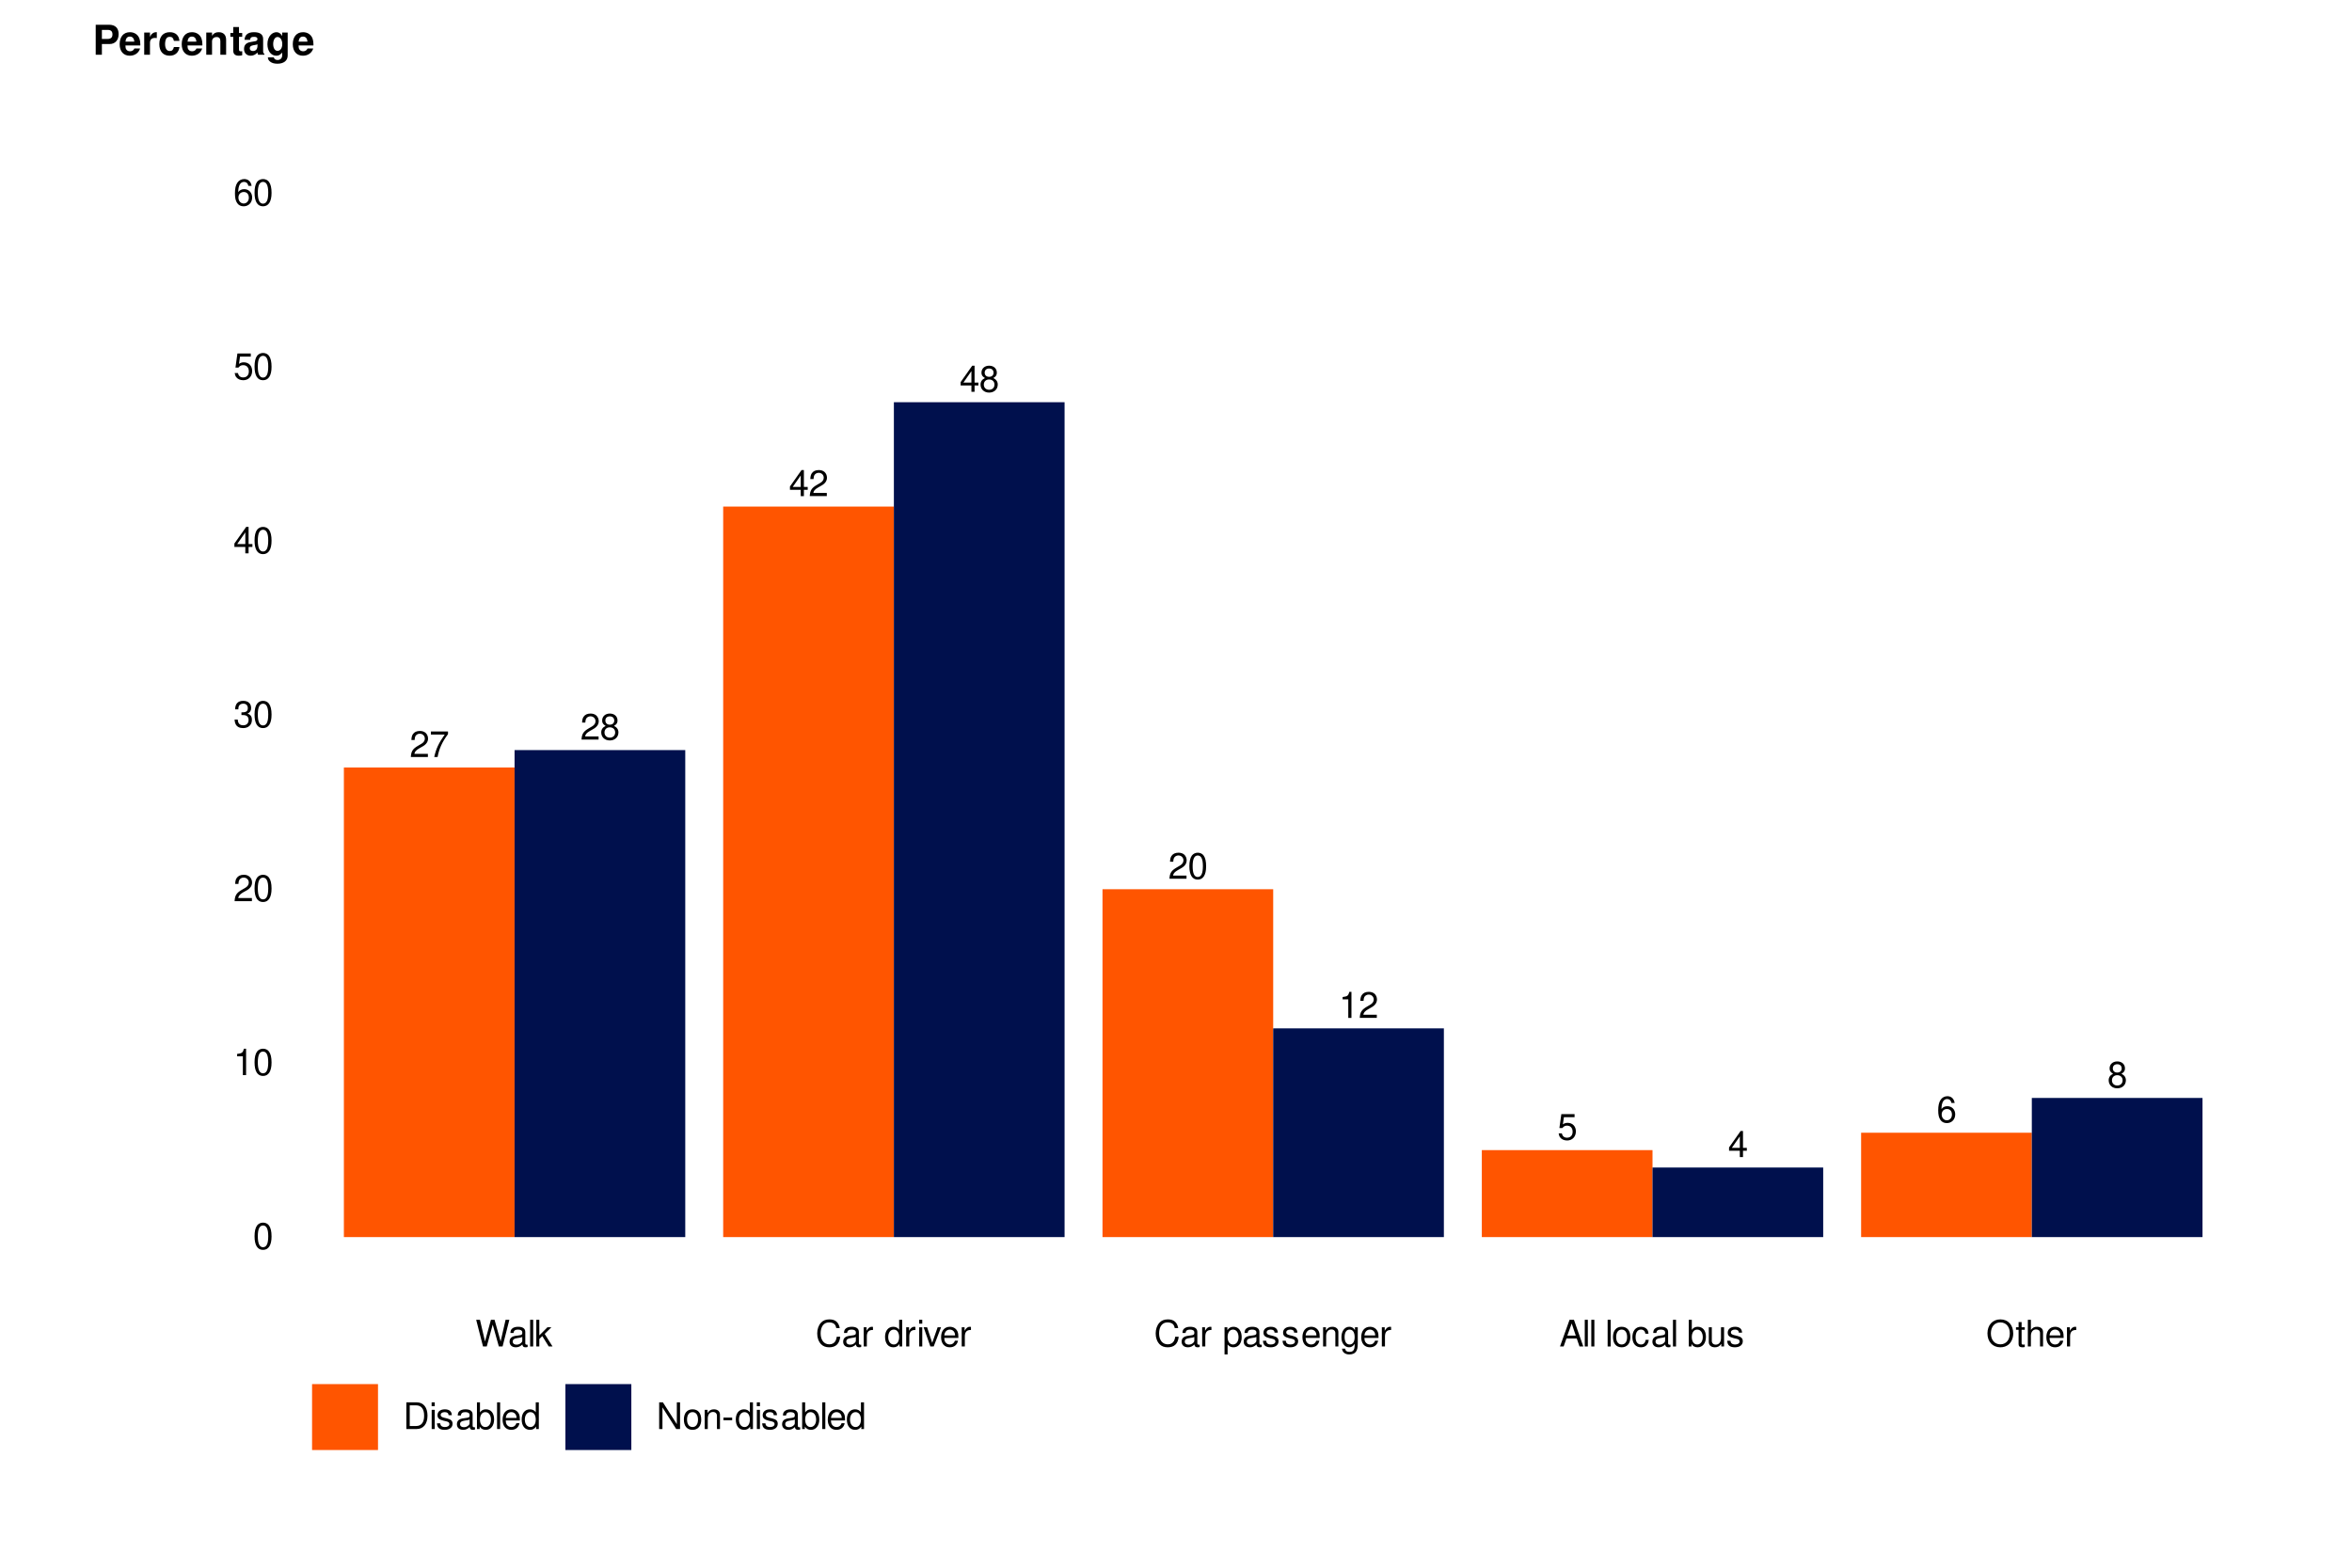 <?xml version="1.0" encoding="UTF-8"?>
<svg xmlns="http://www.w3.org/2000/svg" xmlns:xlink="http://www.w3.org/1999/xlink" width="720pt" height="480pt" viewBox="0 0 720 480" version="1.1">
<defs>
<g>
<symbol overflow="visible" id="glyph0-0">
<path style="stroke:none;" d=""/>
</symbol>
<symbol overflow="visible" id="glyph0-1">
<path style="stroke:none;" d="M 5.594 -0.969 L 1.469 -0.969 C 1.562 -1.625 1.922 -2.047 2.891 -2.625 L 3.984 -3.25 C 5.078 -3.859 5.641 -4.672 5.641 -5.656 C 5.641 -6.312 5.375 -6.938 4.922 -7.375 C 4.453 -7.781 3.875 -7.984 3.141 -7.984 C 2.141 -7.984 1.406 -7.641 0.969 -6.953 C 0.703 -6.531 0.578 -6.031 0.547 -5.219 L 1.531 -5.219 C 1.562 -5.766 1.625 -6.094 1.75 -6.359 C 2.016 -6.844 2.516 -7.141 3.109 -7.141 C 3.984 -7.141 4.656 -6.5 4.656 -5.641 C 4.656 -5 4.281 -4.438 3.594 -4.047 L 2.578 -3.453 C 0.938 -2.5 0.469 -1.75 0.375 -0.016 L 5.594 -0.016 Z M 5.594 -0.969 "/>
</symbol>
<symbol overflow="visible" id="glyph0-2">
<path style="stroke:none;" d="M 5.75 -7.828 L 0.516 -7.828 L 0.516 -6.875 L 4.734 -6.875 C 2.875 -4.203 2.109 -2.578 1.531 0 L 2.562 0 C 3 -2.5 3.984 -4.656 5.75 -7.016 Z M 5.75 -7.828 "/>
</symbol>
<symbol overflow="visible" id="glyph0-3">
<path style="stroke:none;" d="M 3.609 -1.938 L 3.609 0 L 4.578 0 L 4.578 -1.938 L 5.75 -1.938 L 5.75 -2.812 L 4.578 -2.812 L 4.578 -7.984 L 3.859 -7.984 L 0.312 -2.953 L 0.312 -1.938 Z M 3.609 -2.812 L 1.156 -2.812 L 3.609 -6.328 Z M 3.609 -2.812 "/>
</symbol>
<symbol overflow="visible" id="glyph0-4">
<path style="stroke:none;" d="M 3.031 -7.984 C 2.312 -7.984 1.641 -7.656 1.234 -7.109 C 0.734 -6.406 0.469 -5.344 0.469 -3.859 C 0.469 -1.172 1.359 0.25 3.031 0.25 C 4.688 0.25 5.594 -1.172 5.594 -3.797 C 5.594 -5.344 5.359 -6.391 4.844 -7.109 C 4.438 -7.672 3.781 -7.984 3.031 -7.984 Z M 3.031 -7.125 C 4.094 -7.125 4.609 -6.047 4.609 -3.891 C 4.609 -1.609 4.094 -0.547 3.016 -0.547 C 1.984 -0.547 1.469 -1.656 1.469 -3.859 C 1.469 -6.047 1.984 -7.125 3.031 -7.125 Z M 3.031 -7.125 "/>
</symbol>
<symbol overflow="visible" id="glyph0-5">
<path style="stroke:none;" d="M 5.266 -7.828 L 1.219 -7.828 L 0.625 -3.562 L 1.531 -3.562 C 1.984 -4.109 2.359 -4.297 2.969 -4.297 C 4.016 -4.297 4.672 -3.578 4.672 -2.422 C 4.672 -1.297 4.016 -0.609 2.953 -0.609 C 2.109 -0.609 1.594 -1.031 1.359 -1.922 L 0.391 -1.922 C 0.516 -1.281 0.625 -0.969 0.859 -0.688 C 1.297 -0.094 2.094 0.25 2.984 0.25 C 4.562 0.25 5.672 -0.891 5.672 -2.547 C 5.672 -4.094 4.641 -5.156 3.141 -5.156 C 2.578 -5.156 2.141 -5.016 1.688 -4.688 L 2 -6.875 L 5.266 -6.875 Z M 5.266 -7.828 "/>
</symbol>
<symbol overflow="visible" id="glyph0-6">
<path style="stroke:none;" d="M 5.5 -5.906 C 5.312 -7.219 4.469 -7.984 3.281 -7.984 C 2.422 -7.984 1.641 -7.562 1.188 -6.844 C 0.688 -6.062 0.469 -5.094 0.469 -3.641 C 0.469 -2.297 0.656 -1.453 1.141 -0.734 C 1.562 -0.094 2.25 0.25 3.109 0.25 C 4.594 0.25 5.672 -0.859 5.672 -2.422 C 5.672 -3.891 4.672 -4.922 3.266 -4.922 C 2.5 -4.922 1.891 -4.641 1.469 -4.047 C 1.484 -6.031 2.094 -7.125 3.219 -7.125 C 3.906 -7.125 4.375 -6.688 4.531 -5.906 Z M 3.141 -4.062 C 4.094 -4.062 4.672 -3.406 4.672 -2.344 C 4.672 -1.344 4.016 -0.609 3.109 -0.609 C 2.203 -0.609 1.531 -1.375 1.531 -2.391 C 1.531 -3.375 2.188 -4.062 3.141 -4.062 Z M 3.141 -4.062 "/>
</symbol>
<symbol overflow="visible" id="glyph0-7">
<path style="stroke:none;" d="M 4.312 -4.203 C 5.141 -4.703 5.391 -5.109 5.391 -5.859 C 5.391 -7.109 4.438 -7.984 3.031 -7.984 C 1.656 -7.984 0.688 -7.109 0.688 -5.859 C 0.688 -5.109 0.938 -4.719 1.75 -4.203 C 0.844 -3.75 0.406 -3.109 0.406 -2.219 C 0.406 -0.766 1.484 0.25 3.031 0.25 C 4.578 0.25 5.672 -0.766 5.672 -2.219 C 5.672 -3.109 5.219 -3.75 4.312 -4.203 Z M 3.031 -7.125 C 3.859 -7.125 4.391 -6.625 4.391 -5.828 C 4.391 -5.078 3.859 -4.578 3.031 -4.578 C 2.203 -4.578 1.672 -5.078 1.672 -5.859 C 1.672 -6.625 2.203 -7.125 3.031 -7.125 Z M 3.031 -3.766 C 4.016 -3.766 4.672 -3.125 4.672 -2.203 C 4.672 -1.234 4.016 -0.609 3.016 -0.609 C 2.062 -0.609 1.406 -1.266 1.406 -2.188 C 1.406 -3.141 2.062 -3.766 3.031 -3.766 Z M 3.031 -3.766 "/>
</symbol>
<symbol overflow="visible" id="glyph0-8">
<path style="stroke:none;" d="M 2.859 -5.688 L 2.859 0 L 3.828 0 L 3.828 -7.984 L 3.188 -7.984 C 2.844 -6.766 2.625 -6.594 1.125 -6.391 L 1.125 -5.688 Z M 2.859 -5.688 "/>
</symbol>
<symbol overflow="visible" id="glyph1-0">
<path style="stroke:none;" d=""/>
</symbol>
<symbol overflow="visible" id="glyph1-1">
<path style="stroke:none;" d="M 3.078 -8.094 C 2.344 -8.094 1.672 -7.766 1.25 -7.219 C 0.734 -6.5 0.484 -5.422 0.484 -3.922 C 0.484 -1.188 1.375 0.25 3.078 0.25 C 4.766 0.25 5.688 -1.188 5.688 -3.859 C 5.688 -5.422 5.438 -6.469 4.906 -7.219 C 4.5 -7.781 3.828 -8.094 3.078 -8.094 Z M 3.078 -7.219 C 4.141 -7.219 4.672 -6.141 4.672 -3.938 C 4.672 -1.641 4.156 -0.562 3.062 -0.562 C 2.016 -0.562 1.484 -1.688 1.484 -3.906 C 1.484 -6.141 2.016 -7.219 3.078 -7.219 Z M 3.078 -7.219 "/>
</symbol>
<symbol overflow="visible" id="glyph1-2">
<path style="stroke:none;" d="M 2.906 -5.766 L 2.906 0 L 3.891 0 L 3.891 -8.094 L 3.234 -8.094 C 2.891 -6.859 2.672 -6.688 1.141 -6.484 L 1.141 -5.766 Z M 2.906 -5.766 "/>
</symbol>
<symbol overflow="visible" id="glyph1-3">
<path style="stroke:none;" d="M 5.672 -0.969 L 1.484 -0.969 C 1.594 -1.641 1.953 -2.078 2.922 -2.672 L 4.047 -3.297 C 5.156 -3.906 5.719 -4.734 5.719 -5.734 C 5.719 -6.406 5.453 -7.031 4.984 -7.469 C 4.516 -7.891 3.938 -8.094 3.188 -8.094 C 2.172 -8.094 1.422 -7.734 0.984 -7.047 C 0.703 -6.625 0.578 -6.109 0.562 -5.297 L 1.547 -5.297 C 1.578 -5.844 1.641 -6.172 1.781 -6.438 C 2.031 -6.938 2.547 -7.234 3.141 -7.234 C 4.047 -7.234 4.719 -6.594 4.719 -5.719 C 4.719 -5.062 4.344 -4.5 3.641 -4.094 L 2.609 -3.5 C 0.953 -2.547 0.469 -1.781 0.375 -0.016 L 5.672 -0.016 Z M 5.672 -0.969 "/>
</symbol>
<symbol overflow="visible" id="glyph1-4">
<path style="stroke:none;" d="M 2.469 -3.734 L 3.016 -3.734 C 4.094 -3.734 4.656 -3.219 4.656 -2.25 C 4.656 -1.234 4.047 -0.609 3.031 -0.609 C 1.938 -0.609 1.406 -1.172 1.344 -2.359 L 0.359 -2.359 C 0.406 -1.703 0.516 -1.281 0.703 -0.922 C 1.125 -0.141 1.891 0.25 2.984 0.25 C 4.609 0.25 5.672 -0.734 5.672 -2.266 C 5.672 -3.297 5.281 -3.859 4.328 -4.188 C 5.062 -4.5 5.438 -5.047 5.438 -5.875 C 5.438 -7.266 4.531 -8.094 3.016 -8.094 C 1.406 -8.094 0.562 -7.203 0.531 -5.484 L 1.516 -5.484 C 1.531 -5.984 1.562 -6.266 1.688 -6.516 C 1.922 -6.969 2.406 -7.234 3.031 -7.234 C 3.906 -7.234 4.422 -6.703 4.422 -5.844 C 4.422 -5.266 4.219 -4.922 3.781 -4.734 C 3.516 -4.609 3.156 -4.578 2.469 -4.562 Z M 2.469 -3.734 "/>
</symbol>
<symbol overflow="visible" id="glyph1-5">
<path style="stroke:none;" d="M 3.656 -1.953 L 3.656 0 L 4.656 0 L 4.656 -1.953 L 5.828 -1.953 L 5.828 -2.844 L 4.656 -2.844 L 4.656 -8.094 L 3.922 -8.094 L 0.312 -3 L 0.312 -1.953 Z M 3.656 -2.844 L 1.172 -2.844 L 3.656 -6.422 Z M 3.656 -2.844 "/>
</symbol>
<symbol overflow="visible" id="glyph1-6">
<path style="stroke:none;" d="M 5.328 -7.938 L 1.234 -7.938 L 0.641 -3.625 L 1.547 -3.625 C 2 -4.172 2.391 -4.359 3.016 -4.359 C 4.078 -4.359 4.734 -3.625 4.734 -2.453 C 4.734 -1.312 4.078 -0.609 3 -0.609 C 2.141 -0.609 1.609 -1.047 1.375 -1.953 L 0.391 -1.953 C 0.531 -1.297 0.641 -0.984 0.875 -0.688 C 1.328 -0.094 2.125 0.25 3.031 0.25 C 4.625 0.25 5.75 -0.906 5.75 -2.594 C 5.75 -4.156 4.703 -5.234 3.188 -5.234 C 2.625 -5.234 2.172 -5.094 1.719 -4.75 L 2.031 -6.969 L 5.328 -6.969 Z M 5.328 -7.938 "/>
</symbol>
<symbol overflow="visible" id="glyph1-7">
<path style="stroke:none;" d="M 5.578 -6 C 5.391 -7.312 4.531 -8.094 3.328 -8.094 C 2.453 -8.094 1.672 -7.672 1.203 -6.953 C 0.688 -6.156 0.484 -5.172 0.484 -3.703 C 0.484 -2.328 0.672 -1.469 1.156 -0.75 C 1.578 -0.094 2.281 0.25 3.141 0.25 C 4.656 0.25 5.75 -0.875 5.75 -2.453 C 5.75 -3.938 4.734 -5 3.312 -5 C 2.531 -5 1.922 -4.703 1.484 -4.109 C 1.5 -6.109 2.125 -7.219 3.266 -7.219 C 3.953 -7.219 4.438 -6.781 4.594 -6 Z M 3.188 -4.125 C 4.141 -4.125 4.734 -3.453 4.734 -2.375 C 4.734 -1.359 4.062 -0.609 3.156 -0.609 C 2.234 -0.609 1.547 -1.391 1.547 -2.422 C 1.547 -3.422 2.219 -4.125 3.188 -4.125 Z M 3.188 -4.125 "/>
</symbol>
<symbol overflow="visible" id="glyph1-8">
<path style="stroke:none;" d="M 8.328 0 L 10.406 -8.172 L 9.25 -8.172 L 7.734 -1.531 L 5.875 -8.172 L 4.766 -8.172 L 2.953 -1.531 L 1.406 -8.172 L 0.25 -8.172 L 2.344 0 L 3.484 0 L 5.312 -6.703 L 7.188 0 Z M 8.328 0 "/>
</symbol>
<symbol overflow="visible" id="glyph1-9">
<path style="stroke:none;" d="M 6 -0.547 C 5.891 -0.531 5.844 -0.531 5.797 -0.531 C 5.469 -0.531 5.281 -0.688 5.281 -0.984 L 5.281 -4.438 C 5.281 -5.484 4.531 -6.031 3.078 -6.031 C 2.219 -6.031 1.531 -5.797 1.125 -5.359 C 0.859 -5.047 0.75 -4.719 0.734 -4.141 L 1.672 -4.141 C 1.75 -4.844 2.172 -5.172 3.047 -5.172 C 3.906 -5.172 4.359 -4.859 4.359 -4.297 L 4.359 -4.062 C 4.344 -3.656 4.141 -3.5 3.391 -3.406 C 2.062 -3.234 1.859 -3.188 1.5 -3.047 C 0.812 -2.75 0.469 -2.234 0.469 -1.484 C 0.469 -0.422 1.203 0.25 2.391 0.25 C 3.141 0.25 3.734 0 4.391 -0.609 C 4.453 0 4.75 0.25 5.359 0.25 C 5.562 0.25 5.688 0.234 6 0.156 Z M 4.359 -1.844 C 4.359 -1.531 4.266 -1.344 3.984 -1.094 C 3.609 -0.734 3.141 -0.562 2.594 -0.562 C 1.875 -0.562 1.438 -0.906 1.438 -1.5 C 1.438 -2.125 1.844 -2.438 2.859 -2.578 C 3.859 -2.719 4.047 -2.75 4.359 -2.906 Z M 4.359 -1.844 "/>
</symbol>
<symbol overflow="visible" id="glyph1-10">
<path style="stroke:none;" d="M 1.703 -8.172 L 0.766 -8.172 L 0.766 0 L 1.703 0 Z M 1.703 -8.172 "/>
</symbol>
<symbol overflow="visible" id="glyph1-11">
<path style="stroke:none;" d="M 1.578 -8.172 L 0.656 -8.172 L 0.656 0 L 1.578 0 L 1.578 -2.281 L 2.484 -3.188 L 4.469 0 L 5.625 0 L 3.219 -3.844 L 5.266 -5.875 L 4.062 -5.875 L 1.578 -3.391 Z M 1.578 -8.172 "/>
</symbol>
<symbol overflow="visible" id="glyph1-12">
<path style="stroke:none;" d="M 7.422 -5.641 C 7.094 -7.422 6.062 -8.297 4.266 -8.297 C 3.172 -8.297 2.281 -7.953 1.688 -7.281 C 0.938 -6.469 0.531 -5.312 0.531 -3.984 C 0.531 -2.641 0.953 -1.484 1.719 -0.688 C 2.359 -0.047 3.156 0.25 4.219 0.25 C 6.219 0.25 7.344 -0.812 7.578 -2.984 L 6.516 -2.984 C 6.422 -2.422 6.312 -2.031 6.141 -1.719 C 5.797 -1.047 5.109 -0.656 4.234 -0.656 C 2.609 -0.656 1.578 -1.953 1.578 -4 C 1.578 -6.094 2.547 -7.375 4.141 -7.375 C 4.812 -7.375 5.422 -7.188 5.766 -6.875 C 6.062 -6.594 6.234 -6.25 6.359 -5.641 Z M 7.422 -5.641 "/>
</symbol>
<symbol overflow="visible" id="glyph1-13">
<path style="stroke:none;" d="M 0.766 -5.875 L 0.766 0 L 1.719 0 L 1.719 -3.047 C 1.719 -4.453 2.312 -5.094 3.594 -5.047 L 3.594 -6 C 3.438 -6.031 3.344 -6.031 3.234 -6.031 C 2.625 -6.031 2.172 -5.688 1.641 -4.812 L 1.641 -5.875 Z M 0.766 -5.875 "/>
</symbol>
<symbol overflow="visible" id="glyph1-14">
<path style="stroke:none;" d=""/>
</symbol>
<symbol overflow="visible" id="glyph1-15">
<path style="stroke:none;" d="M 5.547 -8.172 L 4.609 -8.172 L 4.609 -5.125 C 4.219 -5.719 3.594 -6.031 2.812 -6.031 C 1.281 -6.031 0.297 -4.812 0.297 -2.953 C 0.297 -0.969 1.25 0.25 2.844 0.25 C 3.656 0.25 4.219 -0.047 4.719 -0.766 L 4.719 0 L 5.547 0 Z M 2.969 -5.172 C 3.984 -5.172 4.609 -4.281 4.609 -2.875 C 4.609 -1.516 3.969 -0.609 2.984 -0.609 C 1.953 -0.609 1.266 -1.531 1.266 -2.891 C 1.266 -4.25 1.953 -5.172 2.969 -5.172 Z M 2.969 -5.172 "/>
</symbol>
<symbol overflow="visible" id="glyph1-16">
<path style="stroke:none;" d="M 1.688 -5.875 L 0.75 -5.875 L 0.75 0 L 1.688 0 Z M 1.688 -8.172 L 0.734 -8.172 L 0.734 -6.984 L 1.688 -6.984 Z M 1.688 -8.172 "/>
</symbol>
<symbol overflow="visible" id="glyph1-17">
<path style="stroke:none;" d="M 3.188 0 L 5.438 -5.875 L 4.391 -5.875 L 2.734 -1.109 L 1.172 -5.875 L 0.109 -5.875 L 2.172 0 Z M 3.188 0 "/>
</symbol>
<symbol overflow="visible" id="glyph1-18">
<path style="stroke:none;" d="M 5.75 -2.625 C 5.75 -3.516 5.688 -4.062 5.516 -4.5 C 5.125 -5.453 4.234 -6.031 3.141 -6.031 C 1.5 -6.031 0.453 -4.797 0.453 -2.859 C 0.453 -0.922 1.453 0.25 3.109 0.25 C 4.453 0.25 5.391 -0.5 5.625 -1.781 L 4.688 -1.781 C 4.422 -1.016 3.906 -0.609 3.141 -0.609 C 2.547 -0.609 2.047 -0.875 1.734 -1.359 C 1.516 -1.703 1.438 -2.031 1.422 -2.625 Z M 1.438 -3.391 C 1.531 -4.469 2.188 -5.172 3.125 -5.172 C 4.078 -5.172 4.734 -4.438 4.734 -3.391 Z M 1.438 -3.391 "/>
</symbol>
<symbol overflow="visible" id="glyph1-19">
<path style="stroke:none;" d="M 0.609 2.438 L 1.547 2.438 L 1.547 -0.609 C 2.031 -0.016 2.594 0.25 3.344 0.25 C 4.875 0.25 5.859 -0.969 5.859 -2.828 C 5.859 -4.812 4.891 -6.031 3.344 -6.031 C 2.547 -6.031 1.906 -5.688 1.469 -4.984 L 1.469 -5.875 L 0.609 -5.875 Z M 3.188 -5.172 C 4.219 -5.172 4.891 -4.25 4.891 -2.859 C 4.891 -1.531 4.203 -0.609 3.188 -0.609 C 2.188 -0.609 1.547 -1.516 1.547 -2.891 C 1.547 -4.266 2.188 -5.172 3.188 -5.172 Z M 3.188 -5.172 "/>
</symbol>
<symbol overflow="visible" id="glyph1-20">
<path style="stroke:none;" d="M 4.906 -4.234 C 4.891 -5.391 4.141 -6.031 2.781 -6.031 C 1.406 -6.031 0.531 -5.328 0.531 -4.25 C 0.531 -3.328 1 -2.891 2.391 -2.547 L 3.266 -2.344 C 3.906 -2.188 4.172 -1.953 4.172 -1.531 C 4.172 -0.969 3.625 -0.609 2.797 -0.609 C 2.297 -0.609 1.875 -0.75 1.641 -1 C 1.484 -1.172 1.422 -1.328 1.359 -1.75 L 0.375 -1.75 C 0.422 -0.391 1.188 0.25 2.719 0.25 C 4.203 0.25 5.141 -0.469 5.141 -1.609 C 5.141 -2.469 4.656 -2.953 3.484 -3.234 L 2.594 -3.453 C 1.828 -3.625 1.5 -3.875 1.5 -4.297 C 1.5 -4.844 1.984 -5.172 2.75 -5.172 C 3.5 -5.172 3.906 -4.844 3.922 -4.234 Z M 4.906 -4.234 "/>
</symbol>
<symbol overflow="visible" id="glyph1-21">
<path style="stroke:none;" d="M 0.781 -5.875 L 0.781 0 L 1.719 0 L 1.719 -3.234 C 1.719 -4.438 2.359 -5.219 3.312 -5.219 C 4.062 -5.219 4.531 -4.766 4.531 -4.062 L 4.531 0 L 5.453 0 L 5.453 -4.438 C 5.453 -5.406 4.734 -6.031 3.594 -6.031 C 2.719 -6.031 2.156 -5.703 1.641 -4.891 L 1.641 -5.875 Z M 0.781 -5.875 "/>
</symbol>
<symbol overflow="visible" id="glyph1-22">
<path style="stroke:none;" d="M 4.531 -5.875 L 4.531 -5.016 C 4.062 -5.719 3.547 -6.031 2.797 -6.031 C 1.375 -6.031 0.391 -4.719 0.391 -2.828 C 0.391 -1.844 0.625 -1.125 1.125 -0.531 C 1.562 -0.016 2.125 0.25 2.734 0.25 C 3.438 0.25 3.938 -0.062 4.438 -0.797 L 4.438 -0.5 C 4.438 1.078 4 1.656 2.828 1.656 C 2.031 1.656 1.625 1.344 1.531 0.672 L 0.578 0.672 C 0.672 1.766 1.531 2.438 2.812 2.438 C 3.672 2.438 4.391 2.156 4.766 1.688 C 5.219 1.141 5.391 0.422 5.391 -0.969 L 5.391 -5.875 Z M 2.891 -5.172 C 3.875 -5.172 4.438 -4.344 4.438 -2.859 C 4.438 -1.438 3.859 -0.609 2.891 -0.609 C 1.922 -0.609 1.359 -1.438 1.359 -2.891 C 1.359 -4.328 1.922 -5.172 2.891 -5.172 Z M 2.891 -5.172 "/>
</symbol>
<symbol overflow="visible" id="glyph1-23">
<path style="stroke:none;" d="M 5.312 -2.453 L 6.156 0 L 7.312 0 L 4.453 -8.172 L 3.109 -8.172 L 0.188 0 L 1.297 0 L 2.156 -2.453 Z M 5.016 -3.328 L 2.422 -3.328 L 3.766 -7.047 Z M 5.016 -3.328 "/>
</symbol>
<symbol overflow="visible" id="glyph1-24">
<path style="stroke:none;" d="M 3.047 -6.031 C 1.391 -6.031 0.406 -4.859 0.406 -2.891 C 0.406 -0.906 1.391 0.25 3.062 0.25 C 4.719 0.25 5.719 -0.922 5.719 -2.844 C 5.719 -4.891 4.75 -6.031 3.047 -6.031 Z M 3.062 -5.172 C 4.109 -5.172 4.734 -4.312 4.734 -2.859 C 4.734 -1.469 4.094 -0.609 3.062 -0.609 C 2.016 -0.609 1.375 -1.469 1.375 -2.891 C 1.375 -4.312 2.016 -5.172 3.062 -5.172 Z M 3.062 -5.172 "/>
</symbol>
<symbol overflow="visible" id="glyph1-25">
<path style="stroke:none;" d="M 5.281 -3.906 C 5.234 -4.469 5.109 -4.844 4.891 -5.172 C 4.484 -5.719 3.781 -6.031 2.953 -6.031 C 1.359 -6.031 0.344 -4.781 0.344 -2.828 C 0.344 -0.938 1.359 0.25 2.953 0.25 C 4.344 0.25 5.234 -0.578 5.344 -2.016 L 4.406 -2.016 C 4.25 -1.078 3.766 -0.609 2.969 -0.609 C 1.938 -0.609 1.328 -1.438 1.328 -2.828 C 1.328 -4.297 1.922 -5.172 2.953 -5.172 C 3.734 -5.172 4.219 -4.719 4.328 -3.906 Z M 5.281 -3.906 "/>
</symbol>
<symbol overflow="visible" id="glyph1-26">
<path style="stroke:none;" d="M 0.609 -8.172 L 0.609 0 L 1.438 0 L 1.438 -0.75 C 1.891 -0.062 2.484 0.25 3.312 0.25 C 4.844 0.25 5.859 -1.016 5.859 -2.953 C 5.859 -4.859 4.906 -6.031 3.344 -6.031 C 2.547 -6.031 1.969 -5.734 1.531 -5.078 L 1.531 -8.172 Z M 3.172 -5.172 C 4.219 -5.172 4.891 -4.25 4.891 -2.859 C 4.891 -1.531 4.188 -0.609 3.172 -0.609 C 2.172 -0.609 1.531 -1.516 1.531 -2.891 C 1.531 -4.266 2.172 -5.172 3.172 -5.172 Z M 3.172 -5.172 "/>
</symbol>
<symbol overflow="visible" id="glyph1-27">
<path style="stroke:none;" d="M 5.406 0 L 5.406 -5.875 L 4.469 -5.875 L 4.469 -2.547 C 4.469 -1.344 3.844 -0.562 2.875 -0.562 C 2.125 -0.562 1.656 -1.016 1.656 -1.719 L 1.656 -5.875 L 0.734 -5.875 L 0.734 -1.344 C 0.734 -0.375 1.453 0.25 2.594 0.25 C 3.469 0.25 4.016 -0.047 4.562 -0.812 L 4.562 0 Z M 5.406 0 "/>
</symbol>
<symbol overflow="visible" id="glyph1-28">
<path style="stroke:none;" d="M 4.359 -8.297 C 2.016 -8.297 0.422 -6.578 0.422 -4.016 C 0.422 -1.453 2 0.25 4.375 0.25 C 5.359 0.25 6.234 -0.047 6.906 -0.609 C 7.781 -1.359 8.312 -2.625 8.312 -3.953 C 8.312 -6.594 6.75 -8.297 4.359 -8.297 Z M 4.359 -7.375 C 6.125 -7.375 7.266 -6.047 7.266 -3.984 C 7.266 -2 6.094 -0.656 4.375 -0.656 C 2.625 -0.656 1.469 -2 1.469 -4.016 C 1.469 -6.031 2.625 -7.375 4.359 -7.375 Z M 4.359 -7.375 "/>
</symbol>
<symbol overflow="visible" id="glyph1-29">
<path style="stroke:none;" d="M 2.844 -5.875 L 1.875 -5.875 L 1.875 -7.484 L 0.953 -7.484 L 0.953 -5.875 L 0.156 -5.875 L 0.156 -5.109 L 0.953 -5.109 L 0.953 -0.672 C 0.953 -0.062 1.359 0.25 2.078 0.25 C 2.328 0.25 2.531 0.234 2.844 0.172 L 2.844 -0.609 C 2.719 -0.578 2.594 -0.562 2.391 -0.562 C 2 -0.562 1.875 -0.672 1.875 -1.094 L 1.875 -5.109 L 2.844 -5.109 Z M 2.844 -5.875 "/>
</symbol>
<symbol overflow="visible" id="glyph1-30">
<path style="stroke:none;" d="M 0.781 -8.172 L 0.781 0 L 1.719 0 L 1.719 -3.234 C 1.719 -4.438 2.344 -5.219 3.312 -5.219 C 3.625 -5.219 3.906 -5.125 4.141 -4.969 C 4.406 -4.766 4.516 -4.484 4.516 -4.062 L 4.516 0 L 5.438 0 L 5.438 -4.438 C 5.438 -5.422 4.734 -6.031 3.594 -6.031 C 2.766 -6.031 2.266 -5.781 1.719 -5.062 L 1.719 -8.172 Z M 0.781 -8.172 "/>
</symbol>
<symbol overflow="visible" id="glyph1-31">
<path style="stroke:none;" d="M 1 0 L 4.141 0 C 6.203 0 7.469 -1.547 7.469 -4.094 C 7.469 -6.625 6.219 -8.172 4.141 -8.172 L 1 -8.172 Z M 2.031 -0.922 L 2.031 -7.25 L 3.969 -7.25 C 5.578 -7.25 6.438 -6.156 6.438 -4.078 C 6.438 -2 5.578 -0.922 3.969 -0.922 Z M 2.031 -0.922 "/>
</symbol>
<symbol overflow="visible" id="glyph1-32">
<path style="stroke:none;" d="M 7.234 -8.172 L 6.25 -8.172 L 6.25 -1.484 L 1.984 -8.172 L 0.844 -8.172 L 0.844 0 L 1.844 0 L 1.844 -6.625 L 6.062 0 L 7.234 0 Z M 7.234 -8.172 "/>
</symbol>
<symbol overflow="visible" id="glyph1-33">
<path style="stroke:none;" d="M 3.188 -3.5 L 0.516 -3.5 L 0.516 -2.688 L 3.188 -2.688 Z M 3.188 -3.5 "/>
</symbol>
<symbol overflow="visible" id="glyph2-0">
<path style="stroke:none;" d=""/>
</symbol>
<symbol overflow="visible" id="glyph2-1">
<path style="stroke:none;" d="M 2.844 -3.281 L 5.203 -3.281 C 6.891 -3.281 7.969 -4.469 7.969 -6.328 C 7.969 -8.172 6.922 -9.188 5.016 -9.188 L 0.953 -9.188 L 0.953 0 L 2.844 0 Z M 2.844 -4.844 L 2.844 -7.609 L 4.609 -7.609 C 5.609 -7.609 6.078 -7.172 6.078 -6.234 C 6.078 -5.297 5.609 -4.844 4.609 -4.844 Z M 2.844 -4.844 "/>
</symbol>
<symbol overflow="visible" id="glyph2-2">
<path style="stroke:none;" d="M 6.594 -2.844 C 6.609 -3 6.609 -3.062 6.609 -3.141 C 6.609 -3.828 6.516 -4.453 6.344 -4.938 C 5.891 -6.172 4.797 -6.906 3.422 -6.906 C 1.469 -6.906 0.281 -5.5 0.281 -3.219 C 0.281 -1.047 1.453 0.297 3.391 0.297 C 4.906 0.297 6.141 -0.562 6.531 -1.922 L 4.797 -1.922 C 4.578 -1.375 4.094 -1.062 3.453 -1.062 C 2.953 -1.062 2.547 -1.266 2.297 -1.656 C 2.125 -1.906 2.062 -2.203 2.047 -2.844 Z M 2.062 -4.016 C 2.172 -5.062 2.625 -5.562 3.406 -5.562 C 4.203 -5.562 4.688 -5.031 4.766 -4.016 Z M 2.062 -4.016 "/>
</symbol>
<symbol overflow="visible" id="glyph2-3">
<path style="stroke:none;" d="M 0.797 -6.797 L 0.797 0 L 2.562 0 L 2.562 -3.609 C 2.562 -4.641 3.078 -5.156 4.109 -5.156 C 4.297 -5.156 4.422 -5.156 4.656 -5.109 L 4.656 -6.906 C 4.562 -6.906 4.516 -6.906 4.453 -6.906 C 3.641 -6.906 2.953 -6.391 2.562 -5.469 L 2.562 -6.797 Z M 0.797 -6.797 "/>
</symbol>
<symbol overflow="visible" id="glyph2-4">
<path style="stroke:none;" d="M 6.578 -4.25 C 6.453 -5.922 5.359 -6.906 3.641 -6.906 C 1.594 -6.906 0.422 -5.578 0.422 -3.266 C 0.422 -1.016 1.594 0.297 3.609 0.297 C 5.266 0.297 6.406 -0.734 6.578 -2.359 L 4.891 -2.359 C 4.672 -1.469 4.312 -1.141 3.609 -1.141 C 2.719 -1.141 2.188 -1.922 2.188 -3.266 C 2.188 -3.922 2.312 -4.516 2.531 -4.906 C 2.734 -5.297 3.125 -5.484 3.625 -5.484 C 4.344 -5.484 4.688 -5.156 4.891 -4.25 Z M 6.578 -4.25 "/>
</symbol>
<symbol overflow="visible" id="glyph2-5">
<path style="stroke:none;" d="M 0.797 -6.797 L 0.797 0 L 2.562 0 L 2.562 -4.078 C 2.562 -4.891 3.109 -5.422 3.984 -5.422 C 4.734 -5.422 5.109 -5 5.109 -4.188 L 5.109 0 L 6.875 0 L 6.875 -4.562 C 6.875 -6.062 6.062 -6.906 4.594 -6.906 C 3.672 -6.906 3.062 -6.594 2.562 -5.812 L 2.562 -6.797 Z M 0.797 -6.797 "/>
</symbol>
<symbol overflow="visible" id="glyph2-6">
<path style="stroke:none;" d="M 3.797 -6.656 L 2.812 -6.656 L 2.812 -8.484 L 1.047 -8.484 L 1.047 -6.656 L 0.172 -6.656 L 0.172 -5.484 L 1.047 -5.484 L 1.047 -1.312 C 1.047 -0.234 1.609 0.297 2.766 0.297 C 3.172 0.297 3.469 0.25 3.797 0.156 L 3.797 -1.078 C 3.609 -1.062 3.531 -1.047 3.391 -1.047 C 2.922 -1.047 2.812 -1.188 2.812 -1.781 L 2.812 -5.484 L 3.797 -5.484 Z M 3.797 -6.656 "/>
</symbol>
<symbol overflow="visible" id="glyph2-7">
<path style="stroke:none;" d="M 6.594 -0.219 C 6.297 -0.5 6.203 -0.703 6.203 -1.047 L 6.203 -4.828 C 6.203 -6.203 5.25 -6.906 3.406 -6.906 C 1.578 -6.906 0.609 -6.141 0.5 -4.562 L 2.203 -4.562 C 2.297 -5.266 2.578 -5.484 3.453 -5.484 C 4.125 -5.484 4.469 -5.266 4.469 -4.812 C 4.469 -4.578 4.359 -4.391 4.172 -4.281 C 3.922 -4.156 3.922 -4.156 3.062 -4.016 L 2.359 -3.891 C 1 -3.672 0.359 -2.969 0.359 -1.75 C 0.359 -0.531 1.172 0.297 2.422 0.297 C 3.172 0.297 3.859 -0.031 4.484 -0.688 C 4.484 -0.328 4.516 -0.203 4.688 0 L 6.594 0 Z M 4.469 -2.734 C 4.469 -1.719 3.969 -1.141 3.078 -1.141 C 2.484 -1.141 2.109 -1.453 2.109 -1.953 C 2.109 -2.484 2.391 -2.734 3.125 -2.891 L 3.734 -3 C 4.188 -3.078 4.266 -3.109 4.469 -3.219 Z M 4.469 -2.734 "/>
</symbol>
<symbol overflow="visible" id="glyph2-8">
<path style="stroke:none;" d="M 5.031 -6.797 L 5.031 -5.75 C 4.547 -6.547 4 -6.906 3.281 -6.906 C 2.688 -6.906 2.016 -6.609 1.547 -6.125 C 0.875 -5.422 0.516 -4.438 0.516 -3.234 C 0.516 -1.141 1.625 0.297 3.25 0.297 C 3.984 0.297 4.422 0.047 5.031 -0.688 L 5.031 0.234 C 5.031 1.047 4.453 1.609 3.625 1.609 C 3 1.609 2.609 1.328 2.469 0.812 L 0.656 0.812 C 0.672 1.344 0.859 1.719 1.328 2.094 C 1.859 2.531 2.609 2.75 3.562 2.75 C 5.531 2.75 6.719 1.797 6.719 0.234 L 6.719 -6.797 Z M 3.609 -5.438 C 4.453 -5.438 5.062 -4.516 5.062 -3.266 C 5.062 -2.031 4.469 -1.188 3.594 -1.188 C 2.828 -1.188 2.281 -2.031 2.281 -3.266 C 2.281 -4.547 2.828 -5.438 3.609 -5.438 Z M 3.609 -5.438 "/>
</symbol>
</g>
</defs>
<g id="surface145">
<rect x="0" y="0" width="720" height="480" style="fill:rgb(100%,100%,100%);fill-opacity:1;stroke:none;"/>
<path style=" stroke:none;fill-rule:nonzero;fill:rgb(100%,33.333%,0%);fill-opacity:1;" d="M 105.27 378.777 L 157.523 378.777 L 157.523 234.988 L 105.27 234.988 Z M 105.27 378.777 "/>
<path style=" stroke:none;fill-rule:nonzero;fill:rgb(100%,33.333%,0%);fill-opacity:1;" d="M 221.383 378.777 L 273.637 378.777 L 273.637 155.105 L 221.383 155.105 Z M 221.383 378.777 "/>
<path style=" stroke:none;fill-rule:nonzero;fill:rgb(100%,33.333%,0%);fill-opacity:1;" d="M 337.5 378.777 L 389.754 378.777 L 389.754 272.266 L 337.5 272.266 Z M 337.5 378.777 "/>
<path style=" stroke:none;fill-rule:nonzero;fill:rgb(100%,33.333%,0%);fill-opacity:1;" d="M 453.617 378.777 L 505.871 378.777 L 505.871 352.148 L 453.617 352.148 Z M 453.617 378.777 "/>
<path style=" stroke:none;fill-rule:nonzero;fill:rgb(100%,33.333%,0%);fill-opacity:1;" d="M 569.73 378.777 L 621.984 378.777 L 621.984 346.824 L 569.73 346.824 Z M 569.73 378.777 "/>
<path style=" stroke:none;fill-rule:nonzero;fill:rgb(0%,6.275%,30.196%);fill-opacity:1;" d="M 157.52 378.777 L 209.773 378.777 L 209.773 229.664 L 157.52 229.664 Z M 157.52 378.777 "/>
<path style=" stroke:none;fill-rule:nonzero;fill:rgb(0%,6.275%,30.196%);fill-opacity:1;" d="M 273.637 378.777 L 325.891 378.777 L 325.891 123.152 L 273.637 123.152 Z M 273.637 378.777 "/>
<path style=" stroke:none;fill-rule:nonzero;fill:rgb(0%,6.275%,30.196%);fill-opacity:1;" d="M 389.75 378.777 L 442.004 378.777 L 442.004 314.871 L 389.75 314.871 Z M 389.75 378.777 "/>
<path style=" stroke:none;fill-rule:nonzero;fill:rgb(0%,6.275%,30.196%);fill-opacity:1;" d="M 505.867 378.777 L 558.121 378.777 L 558.121 357.477 L 505.867 357.477 Z M 505.867 378.777 "/>
<path style=" stroke:none;fill-rule:nonzero;fill:rgb(0%,6.275%,30.196%);fill-opacity:1;" d="M 621.984 378.777 L 674.238 378.777 L 674.238 336.172 L 621.984 336.172 Z M 621.984 378.777 "/>
<g style="fill:rgb(0%,0%,0%);fill-opacity:1;">
  <use xlink:href="#glyph0-1" x="125.395" y="231.79"/>
  <use xlink:href="#glyph0-2" x="131.395" y="231.79"/>
</g>
<g style="fill:rgb(0%,0%,0%);fill-opacity:1;">
  <use xlink:href="#glyph0-3" x="241.512" y="151.907"/>
  <use xlink:href="#glyph0-1" x="247.512" y="151.907"/>
</g>
<g style="fill:rgb(0%,0%,0%);fill-opacity:1;">
  <use xlink:href="#glyph0-1" x="357.625" y="269.067"/>
  <use xlink:href="#glyph0-4" x="363.625" y="269.067"/>
</g>
<g style="fill:rgb(0%,0%,0%);fill-opacity:1;">
  <use xlink:href="#glyph0-5" x="476.742" y="348.95"/>
</g>
<g style="fill:rgb(0%,0%,0%);fill-opacity:1;">
  <use xlink:href="#glyph0-6" x="592.859" y="343.622"/>
</g>
<g style="fill:rgb(0%,0%,0%);fill-opacity:1;">
  <use xlink:href="#glyph0-1" x="177.645" y="226.462"/>
  <use xlink:href="#glyph0-7" x="183.645" y="226.462"/>
</g>
<g style="fill:rgb(0%,0%,0%);fill-opacity:1;">
  <use xlink:href="#glyph0-3" x="293.762" y="119.954"/>
  <use xlink:href="#glyph0-7" x="299.762" y="119.954"/>
</g>
<g style="fill:rgb(0%,0%,0%);fill-opacity:1;">
  <use xlink:href="#glyph0-8" x="409.879" y="311.669"/>
  <use xlink:href="#glyph0-1" x="415.879" y="311.669"/>
</g>
<g style="fill:rgb(0%,0%,0%);fill-opacity:1;">
  <use xlink:href="#glyph0-3" x="528.992" y="354.274"/>
</g>
<g style="fill:rgb(0%,0%,0%);fill-opacity:1;">
  <use xlink:href="#glyph0-7" x="645.109" y="332.974"/>
</g>
<g style="fill:rgb(0%,0%,0%);fill-opacity:1;">
  <use xlink:href="#glyph1-1" x="77.441" y="382.441"/>
</g>
<g style="fill:rgb(0%,0%,0%);fill-opacity:1;">
  <use xlink:href="#glyph1-2" x="71.441" y="329.188"/>
  <use xlink:href="#glyph1-1" x="77.441" y="329.188"/>
</g>
<g style="fill:rgb(0%,0%,0%);fill-opacity:1;">
  <use xlink:href="#glyph1-3" x="71.441" y="275.934"/>
  <use xlink:href="#glyph1-1" x="77.441" y="275.934"/>
</g>
<g style="fill:rgb(0%,0%,0%);fill-opacity:1;">
  <use xlink:href="#glyph1-4" x="71.441" y="222.68"/>
  <use xlink:href="#glyph1-1" x="77.441" y="222.68"/>
</g>
<g style="fill:rgb(0%,0%,0%);fill-opacity:1;">
  <use xlink:href="#glyph1-5" x="71.441" y="169.422"/>
  <use xlink:href="#glyph1-1" x="77.441" y="169.422"/>
</g>
<g style="fill:rgb(0%,0%,0%);fill-opacity:1;">
  <use xlink:href="#glyph1-6" x="71.441" y="116.168"/>
  <use xlink:href="#glyph1-1" x="77.441" y="116.168"/>
</g>
<g style="fill:rgb(0%,0%,0%);fill-opacity:1;">
  <use xlink:href="#glyph1-7" x="71.441" y="62.914"/>
  <use xlink:href="#glyph1-1" x="77.441" y="62.914"/>
</g>
<g style="fill:rgb(0%,0%,0%);fill-opacity:1;">
  <use xlink:href="#glyph1-8" x="145.52" y="412.27"/>
  <use xlink:href="#glyph1-9" x="155.52" y="412.27"/>
  <use xlink:href="#glyph1-10" x="161.52" y="412.27"/>
  <use xlink:href="#glyph1-11" x="163.52" y="412.27"/>
</g>
<g style="fill:rgb(0%,0%,0%);fill-opacity:1;">
  <use xlink:href="#glyph1-12" x="249.637" y="412.27"/>
  <use xlink:href="#glyph1-9" x="257.637" y="412.27"/>
  <use xlink:href="#glyph1-13" x="263.637" y="412.27"/>
  <use xlink:href="#glyph1-14" x="267.637" y="412.27"/>
  <use xlink:href="#glyph1-15" x="270.637" y="412.27"/>
  <use xlink:href="#glyph1-13" x="276.637" y="412.27"/>
  <use xlink:href="#glyph1-16" x="280.637" y="412.27"/>
  <use xlink:href="#glyph1-17" x="282.637" y="412.27"/>
  <use xlink:href="#glyph1-18" x="287.637" y="412.27"/>
  <use xlink:href="#glyph1-13" x="293.637" y="412.27"/>
</g>
<g style="fill:rgb(0%,0%,0%);fill-opacity:1;">
  <use xlink:href="#glyph1-12" x="353.25" y="412.27"/>
  <use xlink:href="#glyph1-9" x="361.25" y="412.27"/>
  <use xlink:href="#glyph1-13" x="367.25" y="412.27"/>
  <use xlink:href="#glyph1-14" x="371.25" y="412.27"/>
  <use xlink:href="#glyph1-19" x="374.25" y="412.27"/>
  <use xlink:href="#glyph1-9" x="380.25" y="412.27"/>
  <use xlink:href="#glyph1-20" x="386.25" y="412.27"/>
  <use xlink:href="#glyph1-20" x="392.25" y="412.27"/>
  <use xlink:href="#glyph1-18" x="398.25" y="412.27"/>
  <use xlink:href="#glyph1-21" x="404.25" y="412.27"/>
  <use xlink:href="#glyph1-22" x="410.25" y="412.27"/>
  <use xlink:href="#glyph1-18" x="416.25" y="412.27"/>
  <use xlink:href="#glyph1-13" x="422.25" y="412.27"/>
</g>
<g style="fill:rgb(0%,0%,0%);fill-opacity:1;">
  <use xlink:href="#glyph1-23" x="477.367" y="412.27"/>
  <use xlink:href="#glyph1-10" x="484.367" y="412.27"/>
  <use xlink:href="#glyph1-10" x="486.367" y="412.27"/>
  <use xlink:href="#glyph1-14" x="488.367" y="412.27"/>
  <use xlink:href="#glyph1-10" x="491.367" y="412.27"/>
  <use xlink:href="#glyph1-24" x="493.367" y="412.27"/>
  <use xlink:href="#glyph1-25" x="499.367" y="412.27"/>
  <use xlink:href="#glyph1-9" x="505.367" y="412.27"/>
  <use xlink:href="#glyph1-10" x="511.367" y="412.27"/>
  <use xlink:href="#glyph1-14" x="513.367" y="412.27"/>
  <use xlink:href="#glyph1-26" x="516.367" y="412.27"/>
  <use xlink:href="#glyph1-27" x="522.367" y="412.27"/>
  <use xlink:href="#glyph1-20" x="528.367" y="412.27"/>
</g>
<g style="fill:rgb(0%,0%,0%);fill-opacity:1;">
  <use xlink:href="#glyph1-28" x="607.984" y="412.27"/>
  <use xlink:href="#glyph1-29" x="616.984" y="412.27"/>
  <use xlink:href="#glyph1-30" x="619.984" y="412.27"/>
  <use xlink:href="#glyph1-18" x="625.984" y="412.27"/>
  <use xlink:href="#glyph1-13" x="631.984" y="412.27"/>
</g>
<g style="fill:rgb(0%,0%,0%);fill-opacity:1;">
  <use xlink:href="#glyph2-1" x="28.348" y="16.763"/>
  <use xlink:href="#glyph2-2" x="36.348" y="16.763"/>
  <use xlink:href="#glyph2-3" x="43.348" y="16.763"/>
  <use xlink:href="#glyph2-4" x="48.348" y="16.763"/>
  <use xlink:href="#glyph2-2" x="55.348" y="16.763"/>
  <use xlink:href="#glyph2-5" x="62.348" y="16.763"/>
  <use xlink:href="#glyph2-6" x="70.348" y="16.763"/>
  <use xlink:href="#glyph2-7" x="74.348" y="16.763"/>
  <use xlink:href="#glyph2-8" x="81.348" y="16.763"/>
  <use xlink:href="#glyph2-2" x="89.348" y="16.763"/>
</g>
<path style=" stroke:none;fill-rule:nonzero;fill:rgb(100%,33.333%,0%);fill-opacity:1;" d="M 95.531 443.973 L 115.715 443.973 L 115.715 423.789 L 95.531 423.789 Z M 95.531 443.973 "/>
<path style=" stroke:none;fill-rule:nonzero;fill:rgb(0%,6.275%,30.196%);fill-opacity:1;" d="M 173.082 443.973 L 193.266 443.973 L 193.266 423.789 L 173.082 423.789 Z M 173.082 443.973 "/>
<g style="fill:rgb(0%,0%,0%);fill-opacity:1;">
  <use xlink:href="#glyph1-31" x="123.398" y="437.543"/>
  <use xlink:href="#glyph1-16" x="131.398" y="437.543"/>
  <use xlink:href="#glyph1-20" x="133.398" y="437.543"/>
  <use xlink:href="#glyph1-9" x="139.398" y="437.543"/>
  <use xlink:href="#glyph1-26" x="145.398" y="437.543"/>
  <use xlink:href="#glyph1-10" x="151.398" y="437.543"/>
  <use xlink:href="#glyph1-18" x="153.398" y="437.543"/>
  <use xlink:href="#glyph1-15" x="159.398" y="437.543"/>
</g>
<g style="fill:rgb(0%,0%,0%);fill-opacity:1;">
  <use xlink:href="#glyph1-32" x="200.945" y="437.543"/>
  <use xlink:href="#glyph1-24" x="208.945" y="437.543"/>
  <use xlink:href="#glyph1-21" x="214.945" y="437.543"/>
  <use xlink:href="#glyph1-33" x="220.945" y="437.543"/>
  <use xlink:href="#glyph1-15" x="224.945" y="437.543"/>
  <use xlink:href="#glyph1-16" x="230.945" y="437.543"/>
  <use xlink:href="#glyph1-20" x="232.945" y="437.543"/>
  <use xlink:href="#glyph1-9" x="238.945" y="437.543"/>
  <use xlink:href="#glyph1-26" x="244.945" y="437.543"/>
  <use xlink:href="#glyph1-10" x="250.945" y="437.543"/>
  <use xlink:href="#glyph1-18" x="252.945" y="437.543"/>
  <use xlink:href="#glyph1-15" x="258.945" y="437.543"/>
</g>
</g>
</svg>
